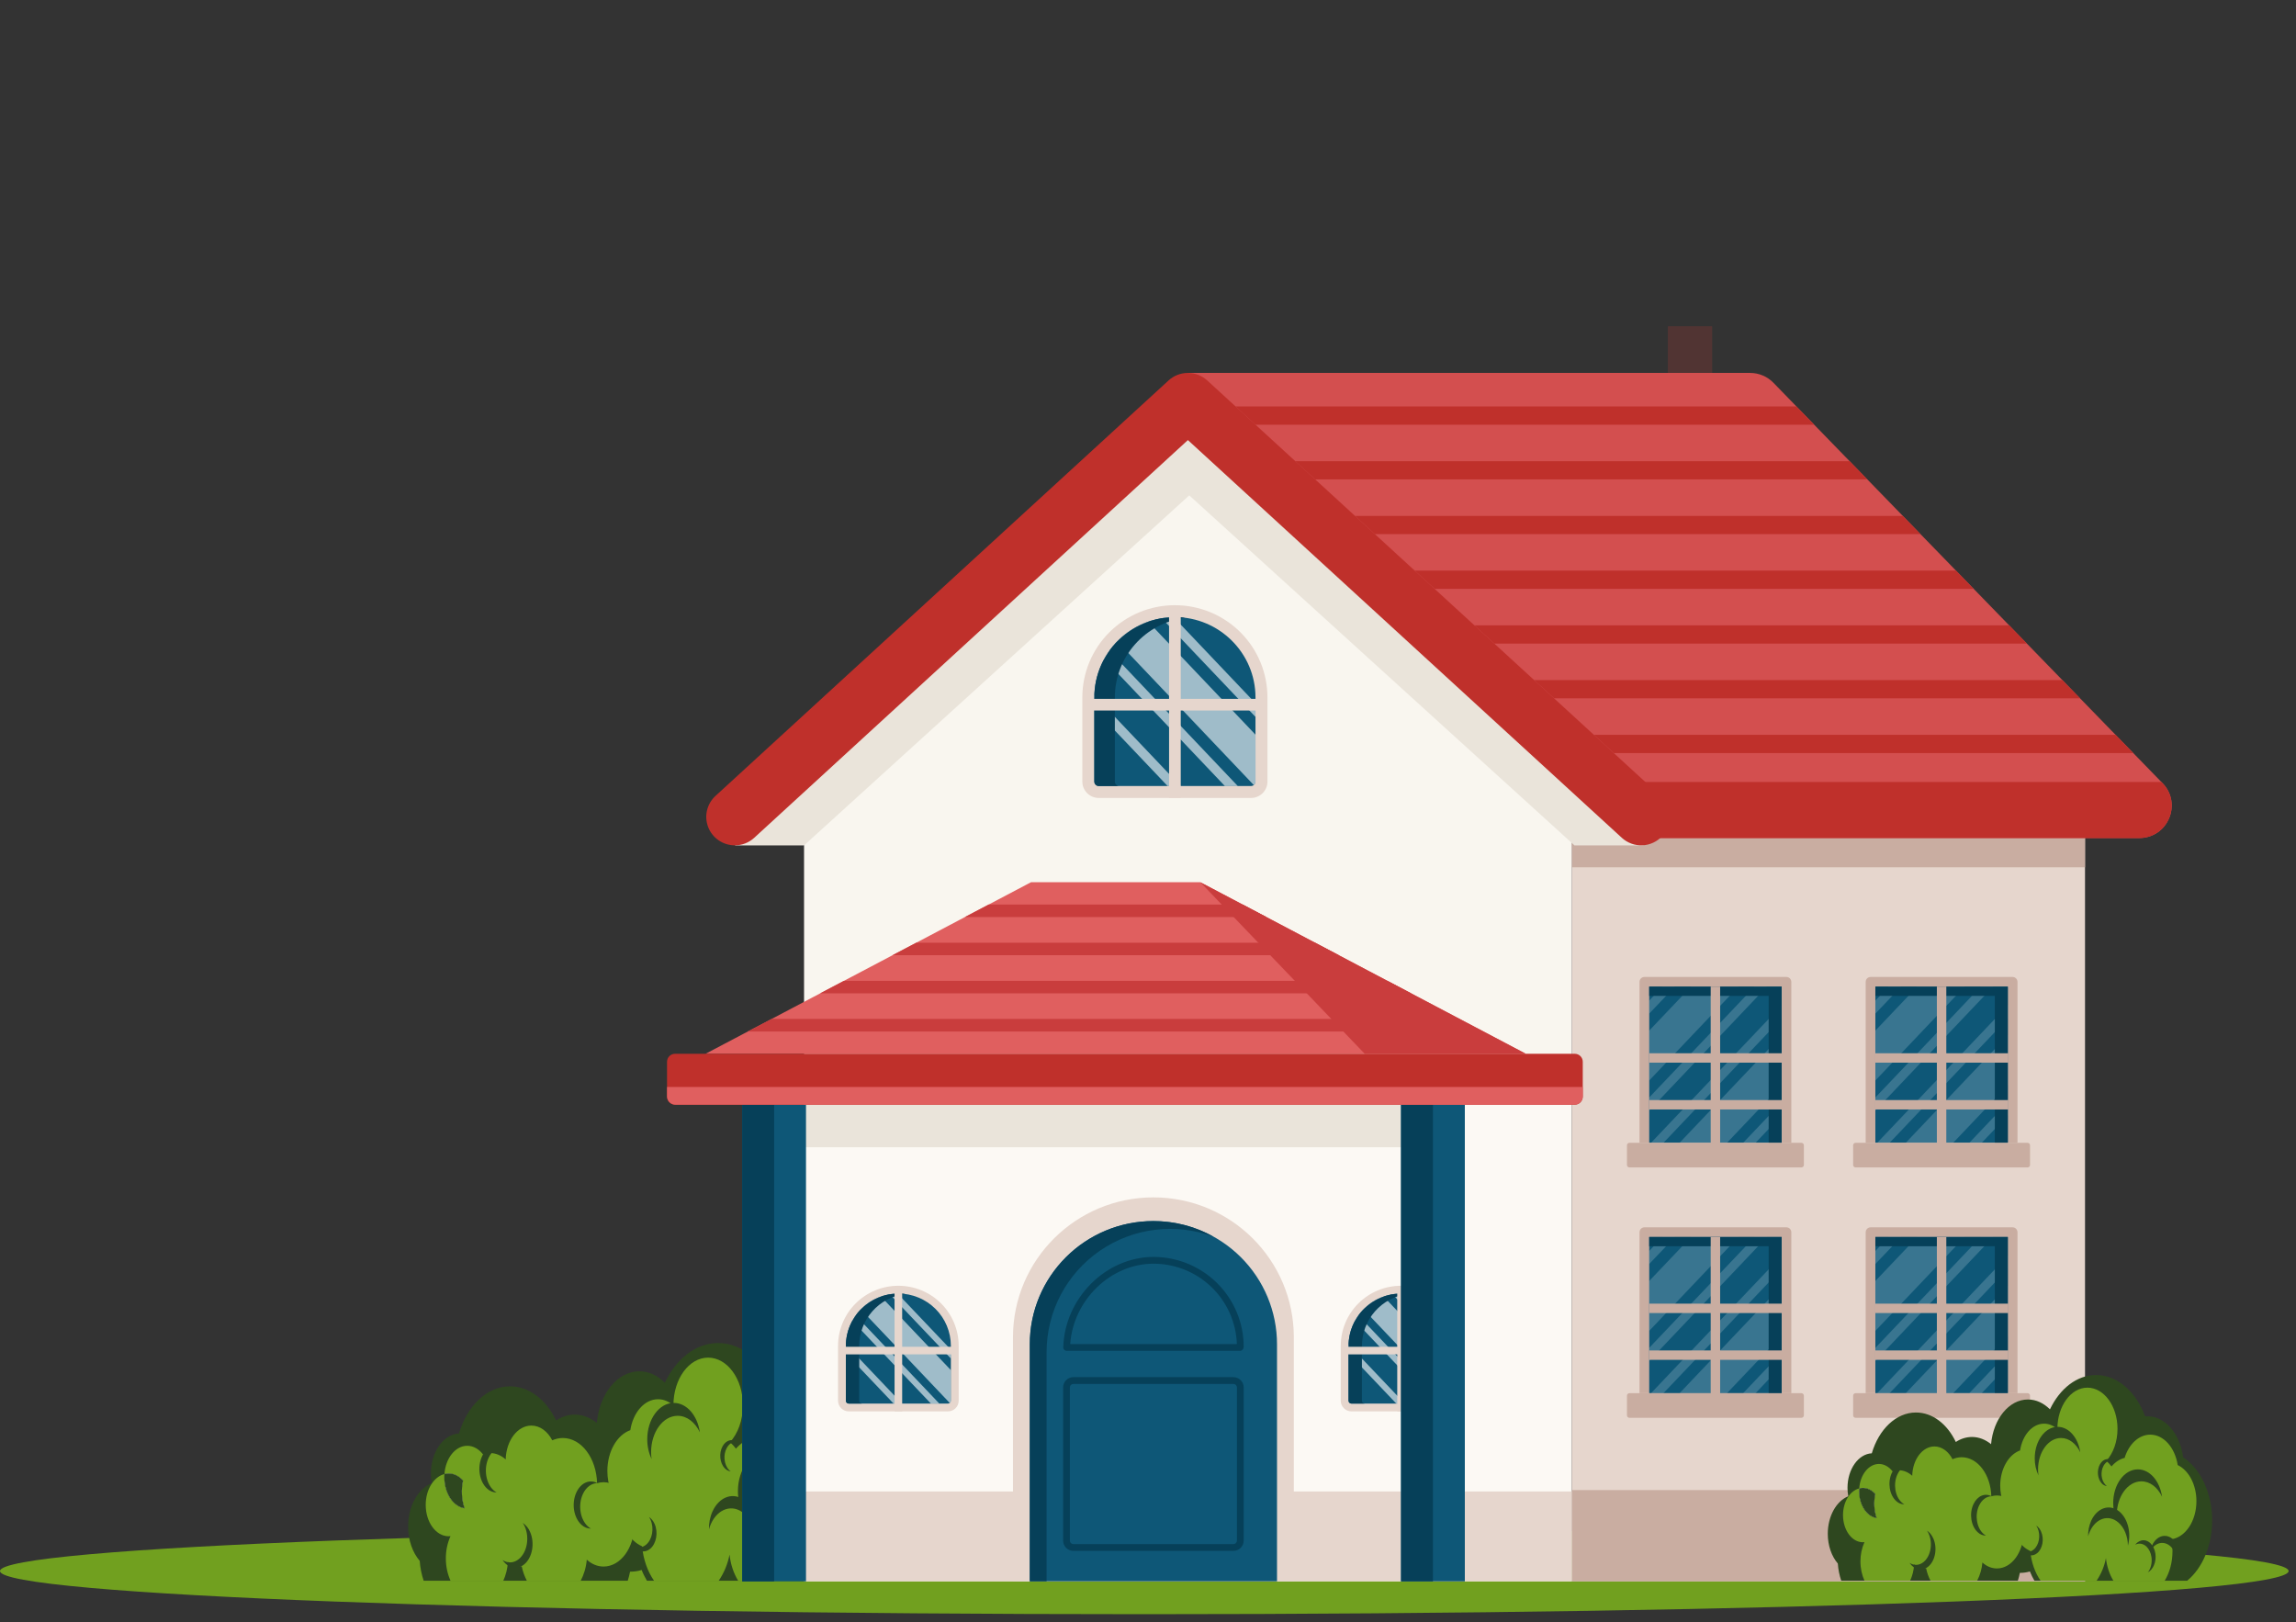 <svg width="184" height="130" viewBox="0 0 184 130" fill="none" xmlns="http://www.w3.org/2000/svg">
    <rect x="0" y="0" width="184" height="130" fill="#333333" stroke="none"/>
    <g clip-path="url(#clip0_119_18110)">
        <path d="M183.408 125.894C183.408 127.806 142.354 129.352 91.708 129.352C41.062 129.352 0 127.806 0 125.894C0 123.982 41.061 122.436 91.708 122.436C142.355 122.436 183.408 123.982 183.408 125.894Z" fill="#71A01F"/>
        <path d="M33.636 125.08C33.675 125.644 33.787 126.178 33.953 126.67H50.309C50.38 126.435 50.445 126.194 50.493 125.944H50.533C50.84 125.944 51.138 125.897 51.421 125.811C51.541 126.117 51.688 126.399 51.844 126.67H66.001L66.016 126.644C67.387 125.504 68.3 123.444 68.3 121.086C68.3 118.516 67.203 116.287 65.613 115.239C65.337 113.083 63.964 111.447 62.31 111.447C62.239 111.447 62.169 111.451 62.097 111.457C61.261 109.186 59.54 107.622 57.552 107.622C55.763 107.622 54.192 108.889 53.281 110.802C52.71 110.229 52.004 109.887 51.239 109.887C49.485 109.887 48.032 111.696 47.828 114.027C47.308 113.603 46.7 113.358 46.054 113.358C45.521 113.358 45.017 113.527 44.565 113.824C43.777 112.177 42.418 111.094 40.873 111.094C39.022 111.094 37.436 112.657 36.782 114.871C35.535 114.932 34.532 116.344 34.532 118.071C34.532 118.337 34.553 118.598 34.602 118.848C33.508 119.288 32.706 120.679 32.706 122.325C32.706 123.429 33.068 124.415 33.636 125.08Z" fill="#2E471F"/>
        <path d="M49.704 120.627V120.668C49.704 122.191 50.443 123.485 51.455 123.908C51.554 124.973 51.9 125.931 52.414 126.67H57.597C58.027 126.038 58.322 125.324 58.465 124.574C58.55 125.367 58.797 126.084 59.156 126.67H63.905C64.355 125.932 64.628 124.982 64.628 123.945C64.628 123.571 64.592 123.197 64.519 122.829C65.829 122.652 66.845 121.138 66.845 119.303C66.845 117.759 66.121 116.44 65.109 115.96C64.862 114.349 63.818 113.143 62.57 113.143C61.503 113.143 60.585 114.027 60.194 115.295C59.734 115.407 59.319 115.689 58.98 116.088C58.838 115.9 58.678 115.727 58.502 115.571C59.132 114.876 59.536 113.807 59.536 112.606C59.536 110.504 58.29 108.793 56.748 108.793C55.215 108.793 53.968 110.504 53.968 112.606V112.628C53.612 112.31 53.191 112.126 52.736 112.126C51.642 112.126 50.73 113.194 50.514 114.605C49.454 114.984 48.674 116.308 48.674 117.876C48.674 119.012 49.081 120.014 49.704 120.627Z" fill="#71A01F"/>
        <path d="M37.234 120.867C36.316 120.729 35.607 119.665 35.607 118.373C35.607 118.286 35.61 118.204 35.618 118.122C35.727 118.092 35.837 118.076 35.954 118.076C36.394 118.076 36.793 118.286 37.111 118.639C36.948 119.379 36.99 120.15 37.234 120.867Z" fill="white"/>
        <path d="M35.954 123.107C36.006 123.107 36.054 123.101 36.103 123.096C35.853 123.66 35.726 124.269 35.73 124.886C35.73 125.542 35.871 126.149 36.106 126.67H40.335C40.536 126.223 40.672 125.716 40.704 125.166C41.041 125.391 41.417 125.519 41.813 125.524C41.899 125.943 42.042 126.325 42.221 126.67H46.537C46.793 126.182 46.971 125.609 47.024 124.982C47.413 125.335 47.872 125.534 48.372 125.534C49.735 125.534 50.839 124.021 50.839 122.155C50.839 120.294 49.735 118.776 48.371 118.776C48.193 118.776 48.018 118.803 47.849 118.854C47.797 116.839 46.588 115.234 45.106 115.234C44.811 115.234 44.524 115.3 44.258 115.418C43.886 114.702 43.274 114.237 42.583 114.237C41.47 114.237 40.563 115.443 40.526 116.951C40.167 116.629 39.739 116.44 39.279 116.44C39.082 116.44 38.887 116.476 38.705 116.543C38.376 116.118 37.933 115.857 37.443 115.857C36.491 115.857 35.707 116.854 35.617 118.121C35.725 118.092 35.837 118.076 35.954 118.076C36.394 118.076 36.793 118.286 37.111 118.639C36.947 119.379 36.99 120.15 37.233 120.867C36.316 120.729 35.607 119.666 35.607 118.373C35.607 118.286 35.61 118.204 35.618 118.122C34.763 118.337 34.117 119.365 34.117 120.591C34.117 121.981 34.938 123.107 35.954 123.107Z" fill="#71A01F"/>
        <path d="M37.234 120.867C36.316 120.729 35.607 119.665 35.607 118.373C35.607 118.286 35.61 118.204 35.618 118.122C35.727 118.092 35.837 118.076 35.954 118.076C36.394 118.076 36.793 118.286 37.111 118.639C36.948 119.379 36.99 120.15 37.234 120.867ZM63.66 118.889C63.254 118.03 62.552 117.468 61.75 117.468C60.488 117.468 59.466 118.869 59.466 120.597C59.466 120.801 59.48 120.995 59.51 121.189C59.26 120.657 59.133 120.075 59.137 119.487C59.137 117.759 60.159 116.359 61.42 116.359C62.534 116.359 63.459 117.447 63.66 118.889Z" fill="#2E471F"/>
        <path d="M60.502 123.421C60.487 122.565 60.169 121.744 59.599 121.262C58.702 120.503 57.527 120.885 56.973 122.113C56.908 122.258 56.856 122.406 56.816 122.561C56.805 122.071 56.894 121.575 57.095 121.127C57.65 119.899 58.824 119.519 59.721 120.276C60.511 120.944 60.82 122.275 60.502 123.421ZM59.048 115.535C58.749 115.503 58.446 115.67 58.249 116.019C57.939 116.569 58.014 117.358 58.415 117.783C58.46 117.831 58.51 117.873 58.564 117.909C58.376 117.885 58.203 117.794 58.077 117.653C57.675 117.23 57.601 116.44 57.91 115.891C58.183 115.405 58.664 115.269 59.048 115.535ZM56.086 114.778C55.708 113.978 55.053 113.454 54.306 113.454C53.132 113.454 52.178 114.76 52.178 116.368C52.178 116.559 52.192 116.74 52.219 116.921C51.987 116.424 51.868 115.883 51.871 115.335C51.871 113.726 52.825 112.421 54 112.421C55.036 112.421 55.898 113.436 56.086 114.778ZM47.871 118.85C47.419 118.852 46.98 119.156 46.716 119.715C46.303 120.592 46.487 121.764 47.129 122.331C47.205 122.398 47.281 122.452 47.363 122.495C47.083 122.494 46.813 122.387 46.609 122.197C45.967 121.629 45.782 120.458 46.197 119.579C46.562 118.805 47.27 118.518 47.871 118.85ZM40.313 115.954C39.861 115.957 39.422 116.261 39.158 116.819C38.745 117.696 38.929 118.869 39.57 119.436C39.647 119.503 39.723 119.557 39.805 119.599C39.525 119.598 39.255 119.492 39.051 119.301C38.409 118.733 38.224 117.562 38.639 116.684C39.004 115.91 39.712 115.622 40.313 115.956V115.954ZM40.279 125.014C40.687 125.282 41.179 125.27 41.593 124.923C42.245 124.378 42.45 123.213 42.052 122.321C42.008 122.221 41.954 122.125 41.892 122.034C42.153 122.212 42.356 122.461 42.477 122.751C42.875 123.644 42.669 124.81 42.018 125.353C41.444 125.834 40.715 125.672 40.278 125.014H40.279ZM65.009 125.546C65.125 124.947 65.025 124.287 64.7 123.793C64.189 123.017 63.316 122.955 62.748 123.655C62.681 123.738 62.622 123.828 62.572 123.922C62.637 123.579 62.773 123.257 62.98 123.003C63.546 122.303 64.42 122.366 64.931 123.142C65.382 123.827 65.399 124.838 65.007 125.546H65.009Z" fill="#2E471F"/>
        <path d="M62.349 125.894C62.618 125.55 62.755 125.034 62.684 124.502C62.574 123.666 61.988 123.11 61.378 123.262C61.306 123.279 61.236 123.307 61.171 123.343C61.31 123.15 61.511 123.01 61.741 122.946C62.352 122.795 62.937 123.35 63.048 124.187C63.146 124.925 62.842 125.634 62.349 125.894ZM50.77 123.851C51.083 124.057 51.461 124.046 51.779 123.781C52.279 123.362 52.437 122.468 52.131 121.782C52.097 121.705 52.056 121.631 52.008 121.562C52.189 121.679 52.346 121.864 52.458 122.113C52.763 122.798 52.605 123.693 52.105 124.111C51.665 124.479 51.105 124.356 50.77 123.851Z" fill="#2E471F"/>
        <path d="M97.27 91.236C97.236 91.236 97.204 91.226 97.176 91.207C97.149 91.188 97.128 91.161 97.117 91.13C95.353 86.382 94.3 80.629 94.3 75.74C94.3 72.64 94.727 70.018 95.567 67.948C95.575 67.928 95.587 67.91 95.602 67.895C95.617 67.88 95.635 67.868 95.654 67.859C95.674 67.851 95.695 67.847 95.717 67.847C95.738 67.847 95.759 67.851 95.779 67.859C95.819 67.875 95.851 67.906 95.868 67.946C95.885 67.986 95.885 68.03 95.869 68.07C95.045 70.1 94.626 72.682 94.626 75.74C94.626 80.592 95.671 86.303 97.422 91.017C97.431 91.042 97.434 91.068 97.431 91.094C97.428 91.12 97.418 91.145 97.403 91.166C97.388 91.188 97.368 91.205 97.345 91.217C97.322 91.23 97.296 91.236 97.27 91.236Z" fill="#0E5777"/>
        <path d="M133.662 26.144H137.214V34.866H133.662V26.144Z" fill="#513433"/>
        <path d="M64.436 88.356H125.975V126.718H64.436V88.356Z" fill="#FCF9F4"/>
        <path d="M107.445 107.849V112.243C107.445 112.715 107.83 113.099 108.304 113.099H116.254C116.482 113.099 116.701 113.009 116.862 112.848C117.023 112.688 117.113 112.47 117.113 112.243V107.849C117.113 106.572 116.604 105.347 115.698 104.444C114.791 103.541 113.562 103.034 112.28 103.034C110.998 103.034 109.769 103.541 108.863 104.444C107.956 105.347 107.447 106.572 107.447 107.849H107.445Z" fill="#E6D6CD"/>
        <path d="M116.255 112.475C116.316 112.475 116.375 112.45 116.419 112.407C116.463 112.363 116.487 112.304 116.487 112.243V107.849C116.486 106.737 116.042 105.672 115.253 104.886C114.465 104.1 113.395 103.658 112.279 103.656C111.164 103.658 110.094 104.1 109.305 104.886C108.516 105.672 108.072 106.737 108.071 107.849V112.243C108.071 112.371 108.176 112.475 108.304 112.475H116.255Z" fill="#0E5777"/>
        <g opacity="0.6">
            <path d="M111.59 103.715L116.488 108.867V108.155L112.217 103.662C112.002 103.662 111.793 103.681 111.589 103.716L111.59 103.715ZM108.586 105.841L114.889 112.476H115.564L108.857 105.416C108.757 105.551 108.667 105.693 108.586 105.841ZM109.271 104.924L116.397 112.426C116.426 112.405 116.449 112.377 116.464 112.345C116.48 112.313 116.489 112.278 116.488 112.242V109.794L110.883 103.896C110.273 104.109 109.721 104.461 109.271 104.924ZM108.071 107.849V108.449L111.899 112.476H112.577L108.075 107.739C108.071 107.775 108.071 107.812 108.071 107.849Z" fill="white"/>
        </g>
        <path d="M108.071 107.849V112.242C108.071 112.372 108.176 112.476 108.303 112.476H109.375C109.344 112.476 109.314 112.47 109.286 112.458C109.258 112.446 109.232 112.429 109.21 112.407C109.189 112.385 109.172 112.359 109.16 112.331C109.149 112.303 109.143 112.273 109.143 112.242V107.849C109.144 106.831 109.517 105.847 110.192 105.082C110.867 104.317 111.798 103.823 112.812 103.691C112.219 103.616 111.618 103.668 111.047 103.843C110.476 104.017 109.948 104.311 109.5 104.704C109.052 105.098 108.692 105.581 108.446 106.124C108.2 106.666 108.072 107.254 108.071 107.849Z" fill="#064059"/>
        <path d="M107.641 107.924H111.974V103.356H112.584V107.924H116.918V108.53H112.584V113.099H111.975V108.532H107.641V107.924Z" fill="#E6D6CD"/>
        <path d="M64.436 88.356H114.835V91.934H64.436V88.356Z" fill="#EAE4DA"/>
        <path d="M64.436 119.517H125.975V126.718H64.436V119.517Z" fill="#E6D6CD"/>
        <path d="M125.978 60.383V88.356H64.436V60.383L95.2 32.166L125.978 60.383Z" fill="#F9F6EF"/>
        <path d="M59.481 88.527H64.592V126.719H59.481V88.527Z" fill="#0E5777"/>
        <path d="M59.481 88.527H62.037V126.719H59.481V88.527Z" fill="#064059"/>
        <path d="M112.279 88.527H117.39V126.719H112.279V88.527Z" fill="#0E5777"/>
        <path d="M112.279 88.527H114.835V126.719H112.279V88.527Z" fill="#064059"/>
        <path d="M125.978 60.383H167.092V126.719H125.978V60.383Z" fill="#E6D6CD"/>
        <path d="M125.978 119.406H167.092V126.717H125.978V119.406ZM125.978 60.383H167.092V69.499H125.978V60.383Z" fill="#C9ADA1"/>
        <path d="M131.719 67.745H126.177L95.307 39.695L64.436 67.745H58.895L95.306 31.648L131.719 67.745Z" fill="#EAE4DA"/>
        <path d="M95.207 29.884H140.252C140.957 29.884 141.632 30.169 142.122 30.673L173.303 62.757C174.902 64.404 173.731 67.156 171.432 67.156H132.478L94.469 32.849L95.207 29.884Z" fill="#D34F4F"/>
        <path d="M173.211 62.663H127.501L132.479 67.157H171.431C173.731 67.157 174.902 64.403 173.302 62.758L173.211 62.663Z" fill="#BF302B"/>
        <path d="M103.686 107.162V126.717H81.179V107.163C81.179 100.97 86.218 95.951 92.433 95.951C98.647 95.951 103.687 100.97 103.687 107.163L103.686 107.162Z" fill="#E6D6CD"/>
        <path d="M102.339 107.721V126.717H82.526V107.721C82.526 105.103 83.57 102.593 85.428 100.742C87.286 98.891 89.806 97.851 92.433 97.851C95.061 97.851 97.58 98.891 99.438 100.742C101.296 102.593 102.339 105.103 102.339 107.721Z" fill="#0E5777"/>
        <path d="M99.397 108.247H85.48C85.443 108.247 85.407 108.24 85.373 108.225C85.34 108.211 85.309 108.19 85.284 108.164C85.258 108.138 85.238 108.107 85.225 108.074C85.212 108.04 85.206 108.003 85.208 107.967C85.324 104.027 88.629 100.723 92.439 100.723H92.5C94.408 100.739 96.232 101.506 97.575 102.857C98.918 104.207 99.671 106.032 99.669 107.932C99.669 108.082 99.547 108.247 99.397 108.247ZM85.765 107.705H99.122C99.064 105.987 98.342 104.358 97.107 103.158C95.872 101.958 94.22 101.28 92.495 101.265H92.439C89.006 101.265 86.016 104.174 85.765 107.705ZM98.846 124.277H86.019C85.801 124.276 85.592 124.19 85.438 124.036C85.284 123.882 85.197 123.674 85.197 123.457V111.177C85.197 110.725 85.567 110.358 86.019 110.358H98.847C99.301 110.358 99.669 110.726 99.669 111.177V123.457C99.669 123.908 99.299 124.277 98.847 124.277H98.846ZM86.019 110.9C85.945 110.9 85.874 110.929 85.822 110.981C85.77 111.033 85.741 111.104 85.74 111.177V123.457C85.74 123.61 85.865 123.735 86.019 123.735H98.847C98.921 123.735 98.992 123.705 99.044 123.653C99.096 123.601 99.126 123.53 99.126 123.457V111.177C99.125 111.104 99.096 111.033 99.044 110.981C98.992 110.929 98.921 110.9 98.847 110.9H86.019Z" fill="#064059"/>
        <path d="M97.264 99.109C95.766 98.546 94.152 98.355 92.563 98.55C90.974 98.745 89.455 99.322 88.139 100.23C86.822 101.139 85.746 102.352 85.003 103.765C84.26 105.179 83.873 106.751 83.874 108.346V126.717H82.529V107.716C82.529 102.272 86.961 97.848 92.434 97.848C94.127 97.846 95.791 98.28 97.264 99.109Z" fill="#064059"/>
        <path d="M58.891 67.74C58.43 67.74 57.979 67.602 57.598 67.343C57.217 67.084 56.923 66.716 56.756 66.288C56.588 65.86 56.554 65.391 56.658 64.943C56.763 64.496 57.001 64.09 57.34 63.779L93.647 30.488C94.069 30.1 94.623 29.884 95.197 29.884C95.772 29.884 96.325 30.1 96.748 30.488L133.073 63.779C134.003 64.632 134.065 66.076 133.207 67.003C133.004 67.224 132.758 67.402 132.486 67.528C132.213 67.654 131.918 67.726 131.617 67.738C131.317 67.751 131.017 67.704 130.735 67.6C130.452 67.497 130.193 67.339 129.972 67.136L95.197 35.266L60.442 67.137C60.019 67.526 59.466 67.741 58.891 67.74Z" fill="#BF302B"/>
        <path d="M131.389 91.58V78.684C131.389 78.465 131.567 78.287 131.787 78.287H143.158C143.378 78.287 143.556 78.465 143.556 78.684V91.58H131.389Z" fill="#C9ADA1"/>
        <path d="M132.166 79.061H142.781V91.579H132.166V79.061Z" fill="#0E5777"/>
        <g opacity="0.6">
            <g opacity="0.3">
                <path d="M142.782 80.558V81.609L133.307 91.579H132.311L142.782 80.558Z" fill="white"/>
            </g>
            <g opacity="0.3">
                <path d="M142.782 88.327V89.374L140.687 91.579H139.691L142.782 88.327Z" fill="white"/>
            </g>
            <g opacity="0.3">
                <path d="M142.782 82.964V86.967L138.4 91.578H134.599L142.782 82.964Z" fill="white"/>
            </g>
            <g opacity="0.3">
                <path d="M134.228 79.059L132.163 81.23V80.184L133.233 79.059H134.228Z" fill="white"/>
            </g>
            <g opacity="0.3">
                <path d="M141.603 79.059L132.163 88.996V87.949L140.613 79.059H141.603Z" fill="white"/>
            </g>
            <g opacity="0.3">
                <path d="M139.321 79.059L132.163 86.589V82.591L135.521 79.059H139.321Z" fill="white"/>
            </g>
        </g>
        <path d="M142.78 79.062V91.582H141.74V79.804H132.167V79.062H142.78Z" fill="#064059"/>
        <path d="M132.166 88.153V88.906H137.094V91.678H137.851V88.906H142.822V88.153H137.851V85.155H142.822V84.402H137.851V79.059H137.094V84.402H132.166V85.155H137.094V88.153H132.166Z" fill="#C9ADA1"/>
        <path d="M130.384 91.775V93.355C130.384 93.463 130.471 93.55 130.58 93.55H144.365C144.473 93.55 144.561 93.463 144.561 93.355V91.775C144.561 91.666 144.473 91.58 144.365 91.58H130.58C130.471 91.58 130.384 91.666 130.384 91.775ZM149.514 91.58V78.684C149.514 78.465 149.692 78.287 149.912 78.287H161.283C161.503 78.287 161.681 78.465 161.681 78.684V91.58H149.514Z" fill="#C9ADA1"/>
        <path d="M150.29 79.061H160.906V91.579H150.29V79.061Z" fill="#0E5777"/>
        <g opacity="0.6">
            <g opacity="0.3">
                <path d="M160.907 80.558V81.609L151.432 91.579H150.436L160.907 80.558Z" fill="white"/>
            </g>
            <g opacity="0.3">
                <path d="M160.907 88.327V89.374L158.812 91.579H157.816L160.907 88.327Z" fill="white"/>
            </g>
            <g opacity="0.3">
                <path d="M160.907 82.964V86.967L156.525 91.578H152.724L160.907 82.964Z" fill="white"/>
            </g>
            <g opacity="0.3">
                <path d="M152.354 79.059L150.288 81.23V80.184L151.358 79.059H152.354Z" fill="white"/>
            </g>
            <g opacity="0.3">
                <path d="M159.728 79.059L150.288 88.996V87.949L158.738 79.059H159.728Z" fill="white"/>
            </g>
            <g opacity="0.3">
                <path d="M157.446 79.059L150.288 86.589V82.591L153.646 79.059H157.446Z" fill="white"/>
            </g>
        </g>
        <path d="M160.904 79.062V91.582H159.865V79.804H150.291V79.062H160.904Z" fill="#064059"/>
        <path d="M150.29 88.153V88.906H155.219V91.678H155.976V88.906H160.947V88.153H155.976V85.155H160.947V84.402H155.976V79.059H155.219V84.402H150.29V85.155H155.219V88.153H150.29Z" fill="#C9ADA1"/>
        <path d="M148.509 91.775V93.355C148.509 93.463 148.597 93.55 148.705 93.55H162.49C162.599 93.55 162.686 93.463 162.686 93.355V91.775C162.686 91.666 162.599 91.58 162.49 91.58H148.705C148.597 91.58 148.509 91.666 148.509 91.775ZM131.389 111.643V98.747C131.389 98.528 131.567 98.35 131.787 98.35H143.158C143.378 98.35 143.556 98.528 143.556 98.747V111.643H131.389Z" fill="#C9ADA1"/>
        <path d="M132.166 99.124H142.781V111.643H132.166V99.124Z" fill="#0E5777"/>
        <g opacity="0.6">
            <g opacity="0.3">
                <path d="M142.782 100.621V101.672L133.307 111.643H132.311L142.782 100.621Z" fill="white"/>
            </g>
            <g opacity="0.3">
                <path d="M142.782 108.391V109.437L140.687 111.643H139.691L142.782 108.391Z" fill="white"/>
            </g>
            <g opacity="0.3">
                <path d="M142.782 103.027V107.031L138.4 111.643H134.599L142.782 103.027Z" fill="white"/>
            </g>
            <g opacity="0.3">
                <path d="M134.228 99.123L132.163 101.294V100.247L133.233 99.123H134.228Z" fill="white"/>
            </g>
            <g opacity="0.3">
                <path d="M141.603 99.123L132.163 109.059V108.013L140.613 99.123H141.603Z" fill="white"/>
            </g>
            <g opacity="0.3">
                <path d="M139.321 99.123L132.163 106.652V102.654L135.521 99.123H139.321Z" fill="white"/>
            </g>
        </g>
        <path d="M142.78 99.125V111.645H141.74V99.867H132.167V99.125H142.78Z" fill="#064059"/>
        <path d="M132.166 108.216V108.97H137.094V111.741H137.851V108.97H142.822V108.216H137.851V105.22H142.822V104.467H137.851V99.123H137.094V104.467H132.166V105.22H137.094V108.216H132.166Z" fill="#C9ADA1"/>
        <path d="M130.384 111.838V113.42C130.384 113.527 130.471 113.615 130.58 113.615H144.365C144.473 113.615 144.561 113.527 144.561 113.42V111.838C144.561 111.73 144.473 111.643 144.365 111.643H130.58C130.471 111.643 130.384 111.73 130.384 111.838ZM149.514 111.643V98.747C149.514 98.528 149.692 98.35 149.912 98.35H161.283C161.503 98.35 161.681 98.528 161.681 98.747V111.643H149.514Z" fill="#C9ADA1"/>
        <path d="M150.29 99.124H160.906V111.643H150.29V99.124Z" fill="#0E5777"/>
        <g opacity="0.6">
            <g opacity="0.3">
                <path d="M160.907 100.621V101.672L151.432 111.643H150.436L160.907 100.621Z" fill="white"/>
            </g>
            <g opacity="0.3">
                <path d="M160.907 108.391V109.437L158.812 111.643H157.816L160.907 108.391Z" fill="white"/>
            </g>
            <g opacity="0.3">
                <path d="M160.907 103.027V107.031L156.525 111.643H152.724L160.907 103.027Z" fill="white"/>
            </g>
            <g opacity="0.3">
                <path d="M152.354 99.123L150.288 101.294V100.247L151.358 99.123H152.354Z" fill="white"/>
            </g>
            <g opacity="0.3">
                <path d="M159.728 99.123L150.288 109.059V108.013L158.738 99.123H159.728Z" fill="white"/>
            </g>
            <g opacity="0.3">
                <path d="M157.446 99.123L150.288 106.652V102.654L153.646 99.123H157.446Z" fill="white"/>
            </g>
        </g>
        <path d="M160.904 99.125V111.645H159.865V99.867H150.291V99.125H160.904Z" fill="#064059"/>
        <path d="M150.29 108.216V108.97H155.219V111.741H155.976V108.97H160.947V108.216H155.976V105.22H160.947V104.467H155.976V99.123H155.219V104.467H150.29V105.22H155.219V108.216H150.29Z" fill="#C9ADA1"/>
        <path d="M148.509 111.838V113.419C148.509 113.527 148.597 113.614 148.705 113.614H162.49C162.599 113.614 162.686 113.527 162.686 113.419V111.838C162.686 111.729 162.599 111.643 162.49 111.643H148.705C148.597 111.643 148.509 111.729 148.509 111.838Z" fill="#C9ADA1"/>
        <path d="M86.738 55.888V62.631C86.738 63.355 87.328 63.943 88.056 63.943H100.258C100.985 63.943 101.573 63.355 101.573 62.631V55.888C101.573 53.928 100.792 52.048 99.401 50.662C98.01 49.276 96.123 48.497 94.155 48.497C92.188 48.497 90.301 49.276 88.91 50.662C87.518 52.048 86.738 53.928 86.738 55.888Z" fill="#E6D6CD"/>
        <path d="M100.257 62.986C100.453 62.986 100.614 62.827 100.614 62.631V55.888C100.614 52.34 97.716 49.453 94.155 49.453C90.594 49.453 87.699 52.34 87.699 55.888V62.631C87.699 62.826 87.859 62.986 88.055 62.986H100.257Z" fill="#0E5777"/>
        <g opacity="0.6">
            <path d="M93.097 49.543L100.615 57.45V56.356L94.062 49.461C93.731 49.461 93.412 49.492 93.097 49.543ZM88.487 52.806L98.161 62.989H99.197L88.905 52.153C88.75 52.364 88.611 52.58 88.487 52.806ZM89.539 51.399L100.477 62.911C100.52 62.878 100.555 62.835 100.579 62.786C100.603 62.738 100.616 62.684 100.615 62.63V58.873L92.014 49.82C91.078 50.148 90.231 50.688 89.54 51.398L89.539 51.399ZM87.698 55.888V56.808L93.572 62.988H94.613L87.703 55.719C87.698 55.775 87.698 55.832 87.698 55.888Z" fill="white"/>
        </g>
        <path d="M87.698 55.888V62.629C87.698 62.829 87.858 62.988 88.054 62.988H89.7C89.652 62.988 89.606 62.979 89.562 62.96C89.519 62.942 89.479 62.916 89.446 62.882C89.413 62.849 89.387 62.809 89.369 62.766C89.351 62.722 89.343 62.675 89.343 62.629V55.888C89.344 54.325 89.916 52.815 90.953 51.641C91.989 50.467 93.418 49.709 94.974 49.507C94.065 49.392 93.141 49.471 92.264 49.739C91.388 50.007 90.579 50.458 89.89 51.061C89.202 51.665 88.651 52.407 88.273 53.239C87.895 54.072 87.699 54.974 87.698 55.888Z" fill="#064059"/>
        <path d="M87.038 56.002H93.688V48.993H94.624V56.002H101.274V56.935H94.624V63.944H93.689V56.935H87.038V56.002Z" fill="#E6D6CD"/>
        <path d="M145.385 34.032H100.614L99.02 32.571H143.962L145.385 34.032ZM149.641 38.414H105.396L103.806 36.958H148.227L149.641 38.414ZM153.905 42.8H110.184L108.594 41.344H152.492L153.905 42.8ZM158.166 47.187H114.971L113.377 45.725H156.749L158.166 47.187ZM162.431 51.572H119.755L118.161 50.112H161.011L162.431 51.572ZM166.696 55.959H124.544L122.95 54.499H165.273L166.696 55.959ZM170.957 60.346H129.331L127.737 58.886H169.538L170.957 60.346Z" fill="#BF302B"/>
        <path d="M122.284 84.447H56.536L82.626 70.696H96.193L122.284 84.447Z" fill="#E05F5F"/>
        <path d="M126.842 85.083V87.886C126.842 88.056 126.774 88.219 126.654 88.338C126.534 88.458 126.371 88.526 126.2 88.526H54.097C53.927 88.526 53.764 88.458 53.644 88.338C53.523 88.219 53.456 88.056 53.456 87.886V85.083C53.456 84.913 53.523 84.751 53.644 84.631C53.764 84.511 53.927 84.444 54.097 84.444H126.2C126.371 84.444 126.534 84.511 126.654 84.631C126.774 84.751 126.842 84.913 126.842 85.083Z" fill="#BF302B"/>
        <path d="M53.456 87.101V87.854C53.456 88.226 53.763 88.526 54.144 88.526H126.154C126.534 88.526 126.842 88.226 126.842 87.854V87.101H53.456Z" fill="#E05F5F"/>
        <path d="M109.369 84.447H122.283L96.193 70.696L109.369 84.447Z" fill="#C93D3D"/>
        <path d="M67.161 107.849V112.243C67.161 112.715 67.545 113.099 68.019 113.099H75.97C76.197 113.099 76.416 113.009 76.577 112.848C76.738 112.688 76.829 112.47 76.829 112.243V107.849C76.829 106.572 76.319 105.347 75.413 104.444C74.507 103.541 73.277 103.034 71.995 103.034C70.714 103.034 69.484 103.541 68.578 104.444C67.671 105.347 67.162 106.572 67.162 107.849H67.161Z" fill="#E6D6CD"/>
        <path d="M75.969 112.475C75.999 112.475 76.03 112.469 76.058 112.457C76.087 112.446 76.112 112.429 76.134 112.407C76.156 112.386 76.173 112.36 76.185 112.332C76.197 112.304 76.203 112.274 76.203 112.243V107.849C76.201 106.737 75.758 105.672 74.969 104.886C74.18 104.1 73.11 103.658 71.995 103.656C70.879 103.658 69.809 104.1 69.02 104.886C68.231 105.672 67.788 106.737 67.787 107.849V112.243C67.787 112.371 67.891 112.475 68.018 112.475H75.969Z" fill="#0E5777"/>
        <g opacity="0.6">
            <path d="M71.304 103.715L76.204 108.867V108.155L71.933 103.662C71.717 103.662 71.509 103.68 71.304 103.715ZM68.301 105.841L74.604 112.476H75.278L68.573 105.416C68.473 105.551 68.382 105.693 68.301 105.841ZM68.986 104.924L76.112 112.426C76.141 112.405 76.164 112.377 76.18 112.345C76.196 112.313 76.204 112.278 76.204 112.242V109.794L70.599 103.896C69.988 104.109 69.436 104.461 68.986 104.924ZM67.787 107.849V108.449L71.614 112.476H72.293L67.79 107.739C67.787 107.775 67.787 107.812 67.787 107.849Z" fill="white"/>
        </g>
        <path d="M67.787 107.849V112.242C67.787 112.372 67.891 112.476 68.018 112.476H69.09C69.06 112.476 69.029 112.47 69.001 112.458C68.972 112.446 68.947 112.429 68.925 112.407C68.903 112.386 68.886 112.36 68.875 112.331C68.863 112.303 68.857 112.273 68.858 112.242V107.849C68.859 106.83 69.231 105.847 69.907 105.082C70.582 104.317 71.513 103.822 72.527 103.691C71.935 103.616 71.333 103.668 70.762 103.843C70.191 104.017 69.664 104.311 69.215 104.704C68.767 105.098 68.408 105.581 68.161 106.124C67.915 106.666 67.787 107.254 67.787 107.849Z" fill="#064059"/>
        <path d="M67.356 107.924H71.689V103.356H72.299V107.924H76.632V108.53H72.299V113.099H71.69V108.532H67.356V107.924Z" fill="#E6D6CD"/>
        <path d="M101.492 73.488H77.321L79.224 72.488H99.59L101.492 73.488ZM107.289 76.544H71.524L73.426 75.544H105.386L107.289 76.544ZM113.087 79.6H65.726L67.629 78.6H111.184L113.087 79.6ZM114.837 81.649V82.656H59.928L61.847 81.649H114.837Z" fill="#C93D3D"/>
        <path d="M147.282 125.293C147.315 125.781 147.412 126.244 147.557 126.669H161.71C161.773 126.466 161.829 126.258 161.869 126.04H161.905C162.169 126.04 162.427 126.001 162.674 125.927C162.777 126.191 162.902 126.436 163.039 126.67H175.291L175.303 126.648C176.489 125.661 177.28 123.878 177.28 121.838C177.28 119.613 176.331 117.685 174.954 116.778C174.715 114.91 173.527 113.495 172.096 113.495C172.035 113.495 171.973 113.5 171.911 113.504C171.188 111.54 169.699 110.186 167.978 110.186C166.431 110.186 165.07 111.283 164.282 112.937C163.788 112.442 163.177 112.147 162.515 112.147C160.997 112.147 159.74 113.712 159.563 115.729C159.114 115.362 158.588 115.15 158.029 115.15C157.568 115.154 157.12 115.294 156.739 115.553C156.059 114.128 154.882 113.19 153.545 113.19C151.943 113.19 150.57 114.544 150.004 116.459C148.926 116.512 148.058 117.733 148.058 119.228C148.058 119.458 148.077 119.683 148.119 119.9C147.172 120.281 146.477 121.485 146.477 122.91C146.477 123.865 146.791 124.719 147.282 125.293Z" fill="#2E471F"/>
        <path d="M161.188 121.441V121.476C161.188 122.794 161.827 123.914 162.702 124.28C162.788 125.202 163.088 126.031 163.533 126.67H168.017C168.39 126.123 168.645 125.505 168.768 124.855C168.842 125.542 169.057 126.163 169.366 126.67H173.477C173.866 126.031 174.102 125.209 174.102 124.311C174.102 123.98 174.069 123.653 174.008 123.347C175.142 123.192 176.02 121.883 176.02 120.294C176.02 118.959 175.394 117.817 174.519 117.402C174.305 116.008 173.4 114.964 172.323 114.964C171.399 114.964 170.604 115.729 170.265 116.827C169.867 116.924 169.509 117.167 169.214 117.512C169.092 117.35 168.953 117.2 168.801 117.065C169.347 116.464 169.696 115.539 169.696 114.5C169.696 112.681 168.617 111.199 167.282 111.199C165.955 111.199 164.877 112.681 164.877 114.5V114.517C164.569 114.243 164.205 114.084 163.811 114.084C162.864 114.084 162.076 115.008 161.889 116.229C160.971 116.557 160.296 117.702 160.296 119.06C160.296 120.042 160.648 120.91 161.188 121.441Z" fill="#71A01F"/>
        <path d="M150.395 121.649C149.602 121.529 148.987 120.608 148.987 119.489C148.987 119.414 148.991 119.343 148.997 119.273C149.092 119.246 149.189 119.233 149.287 119.233C149.668 119.233 150.014 119.415 150.288 119.72C150.147 120.361 150.184 121.027 150.395 121.649Z" fill="white"/>
        <path d="M149.287 123.586C149.333 123.586 149.374 123.581 149.417 123.577C149.201 124.065 149.091 124.593 149.094 125.126C149.094 125.694 149.217 126.219 149.419 126.67H153.078C153.252 126.283 153.371 125.846 153.4 125.369C153.69 125.564 154.016 125.674 154.359 125.679C154.433 126.04 154.554 126.372 154.711 126.67H158.446C158.682 126.216 158.826 125.719 158.868 125.209C159.204 125.515 159.601 125.687 160.035 125.687C161.213 125.687 162.169 124.378 162.169 122.762C162.169 121.152 161.212 119.839 160.035 119.839C159.879 119.839 159.727 119.861 159.582 119.904C159.537 118.162 158.49 116.774 157.208 116.774C156.952 116.774 156.704 116.831 156.475 116.933C156.152 116.313 155.622 115.91 155.024 115.91C154.062 115.91 153.277 116.954 153.244 118.26C152.934 117.98 152.562 117.817 152.166 117.817C151.994 117.817 151.826 117.848 151.668 117.906C151.384 117.538 150.999 117.313 150.576 117.313C149.753 117.313 149.074 118.175 148.997 119.273C149.092 119.246 149.189 119.233 149.287 119.233C149.668 119.233 150.014 119.415 150.288 119.72C150.147 120.361 150.184 121.028 150.395 121.649C149.601 121.529 148.987 120.609 148.987 119.489C148.987 119.414 148.991 119.343 148.997 119.273C148.258 119.458 147.698 120.347 147.698 121.409C147.698 122.612 148.409 123.586 149.287 123.586Z" fill="#71A01F"/>
        <path d="M150.395 121.649C149.602 121.529 148.987 120.608 148.987 119.489C148.987 119.414 148.991 119.343 148.997 119.273C149.092 119.246 149.189 119.233 149.287 119.233C149.668 119.233 150.014 119.415 150.288 119.72C150.147 120.361 150.184 121.027 150.395 121.649ZM173.265 119.936C172.913 119.193 172.305 118.706 171.611 118.706C170.52 118.706 169.635 119.92 169.635 121.415C169.635 121.591 169.647 121.759 169.673 121.927C169.457 121.466 169.346 120.962 169.35 120.454C169.35 118.959 170.235 117.746 171.327 117.746C172.289 117.746 173.09 118.689 173.265 119.936Z" fill="#2E471F"/>
        <path d="M170.531 123.858C170.52 123.118 170.244 122.407 169.75 121.99C168.974 121.334 167.956 121.664 167.478 122.727C167.421 122.852 167.375 122.981 167.341 123.114C167.329 122.688 167.412 122.264 167.583 121.873C168.062 120.811 169.079 120.481 169.856 121.136C170.54 121.716 170.807 122.866 170.531 123.858ZM169.273 117.034C169.014 117.005 168.752 117.151 168.581 117.453C168.314 117.93 168.378 118.612 168.726 118.979C168.766 119.023 168.809 119.058 168.854 119.088C168.691 119.068 168.542 118.99 168.432 118.868C168.084 118.499 168.021 117.817 168.289 117.341C168.525 116.922 168.941 116.804 169.273 117.034ZM166.71 116.379C166.382 115.686 165.816 115.233 165.169 115.233C164.153 115.233 163.328 116.363 163.328 117.755C163.328 117.92 163.339 118.077 163.364 118.233C163.163 117.804 163.06 117.335 163.063 116.861C163.063 115.468 163.887 114.339 164.905 114.339C165.801 114.339 166.547 115.217 166.71 116.379ZM159.601 119.903C159.21 119.904 158.829 120.168 158.601 120.651C158.243 121.411 158.403 122.425 158.957 122.915C159.023 122.974 159.09 123.02 159.161 123.057C158.918 123.056 158.685 122.963 158.508 122.798C157.954 122.307 157.794 121.294 158.152 120.534C158.467 119.863 159.08 119.615 159.601 119.903ZM153.061 117.398C152.669 117.399 152.289 117.662 152.06 118.145C151.703 118.906 151.862 119.92 152.417 120.409C152.482 120.468 152.55 120.514 152.62 120.551C152.378 120.55 152.145 120.458 151.968 120.292C151.413 119.803 151.254 118.789 151.611 118.028C151.927 117.358 152.541 117.109 153.061 117.398ZM153.03 125.238C153.384 125.47 153.809 125.459 154.168 125.159C154.732 124.686 154.909 123.679 154.564 122.906C154.526 122.819 154.48 122.736 154.426 122.657C154.63 122.789 154.807 122.998 154.933 123.279C155.277 124.051 155.099 125.059 154.536 125.531C154.038 125.947 153.409 125.806 153.03 125.238ZM174.431 125.697C174.532 125.179 174.446 124.608 174.165 124.18C173.722 123.509 172.967 123.455 172.475 124.061C172.417 124.133 172.367 124.209 172.323 124.292C172.379 123.995 172.497 123.718 172.675 123.497C173.167 122.891 173.922 122.944 174.365 123.617C174.754 124.21 174.77 125.085 174.431 125.697Z" fill="#2E471F"/>
        <path d="M172.13 125.998C172.362 125.7 172.48 125.255 172.42 124.793C172.324 124.07 171.818 123.589 171.289 123.721C171.227 123.736 171.167 123.76 171.111 123.791C171.232 123.624 171.405 123.503 171.604 123.448C172.132 123.317 172.639 123.797 172.735 124.52C172.819 125.16 172.555 125.774 172.13 125.998ZM162.109 124.231C162.381 124.408 162.707 124.399 162.983 124.169C163.415 123.807 163.552 123.032 163.287 122.44C163.258 122.374 163.222 122.31 163.182 122.25C163.354 122.368 163.489 122.533 163.57 122.726C163.834 123.319 163.698 124.094 163.265 124.455C162.884 124.775 162.399 124.668 162.109 124.231Z" fill="#2E471F"/>
    </g>
    <defs>
        <clipPath id="clip0_119_18110">
            <rect width="183.759" height="130" fill="white"/>
        </clipPath>
    </defs>
</svg>
